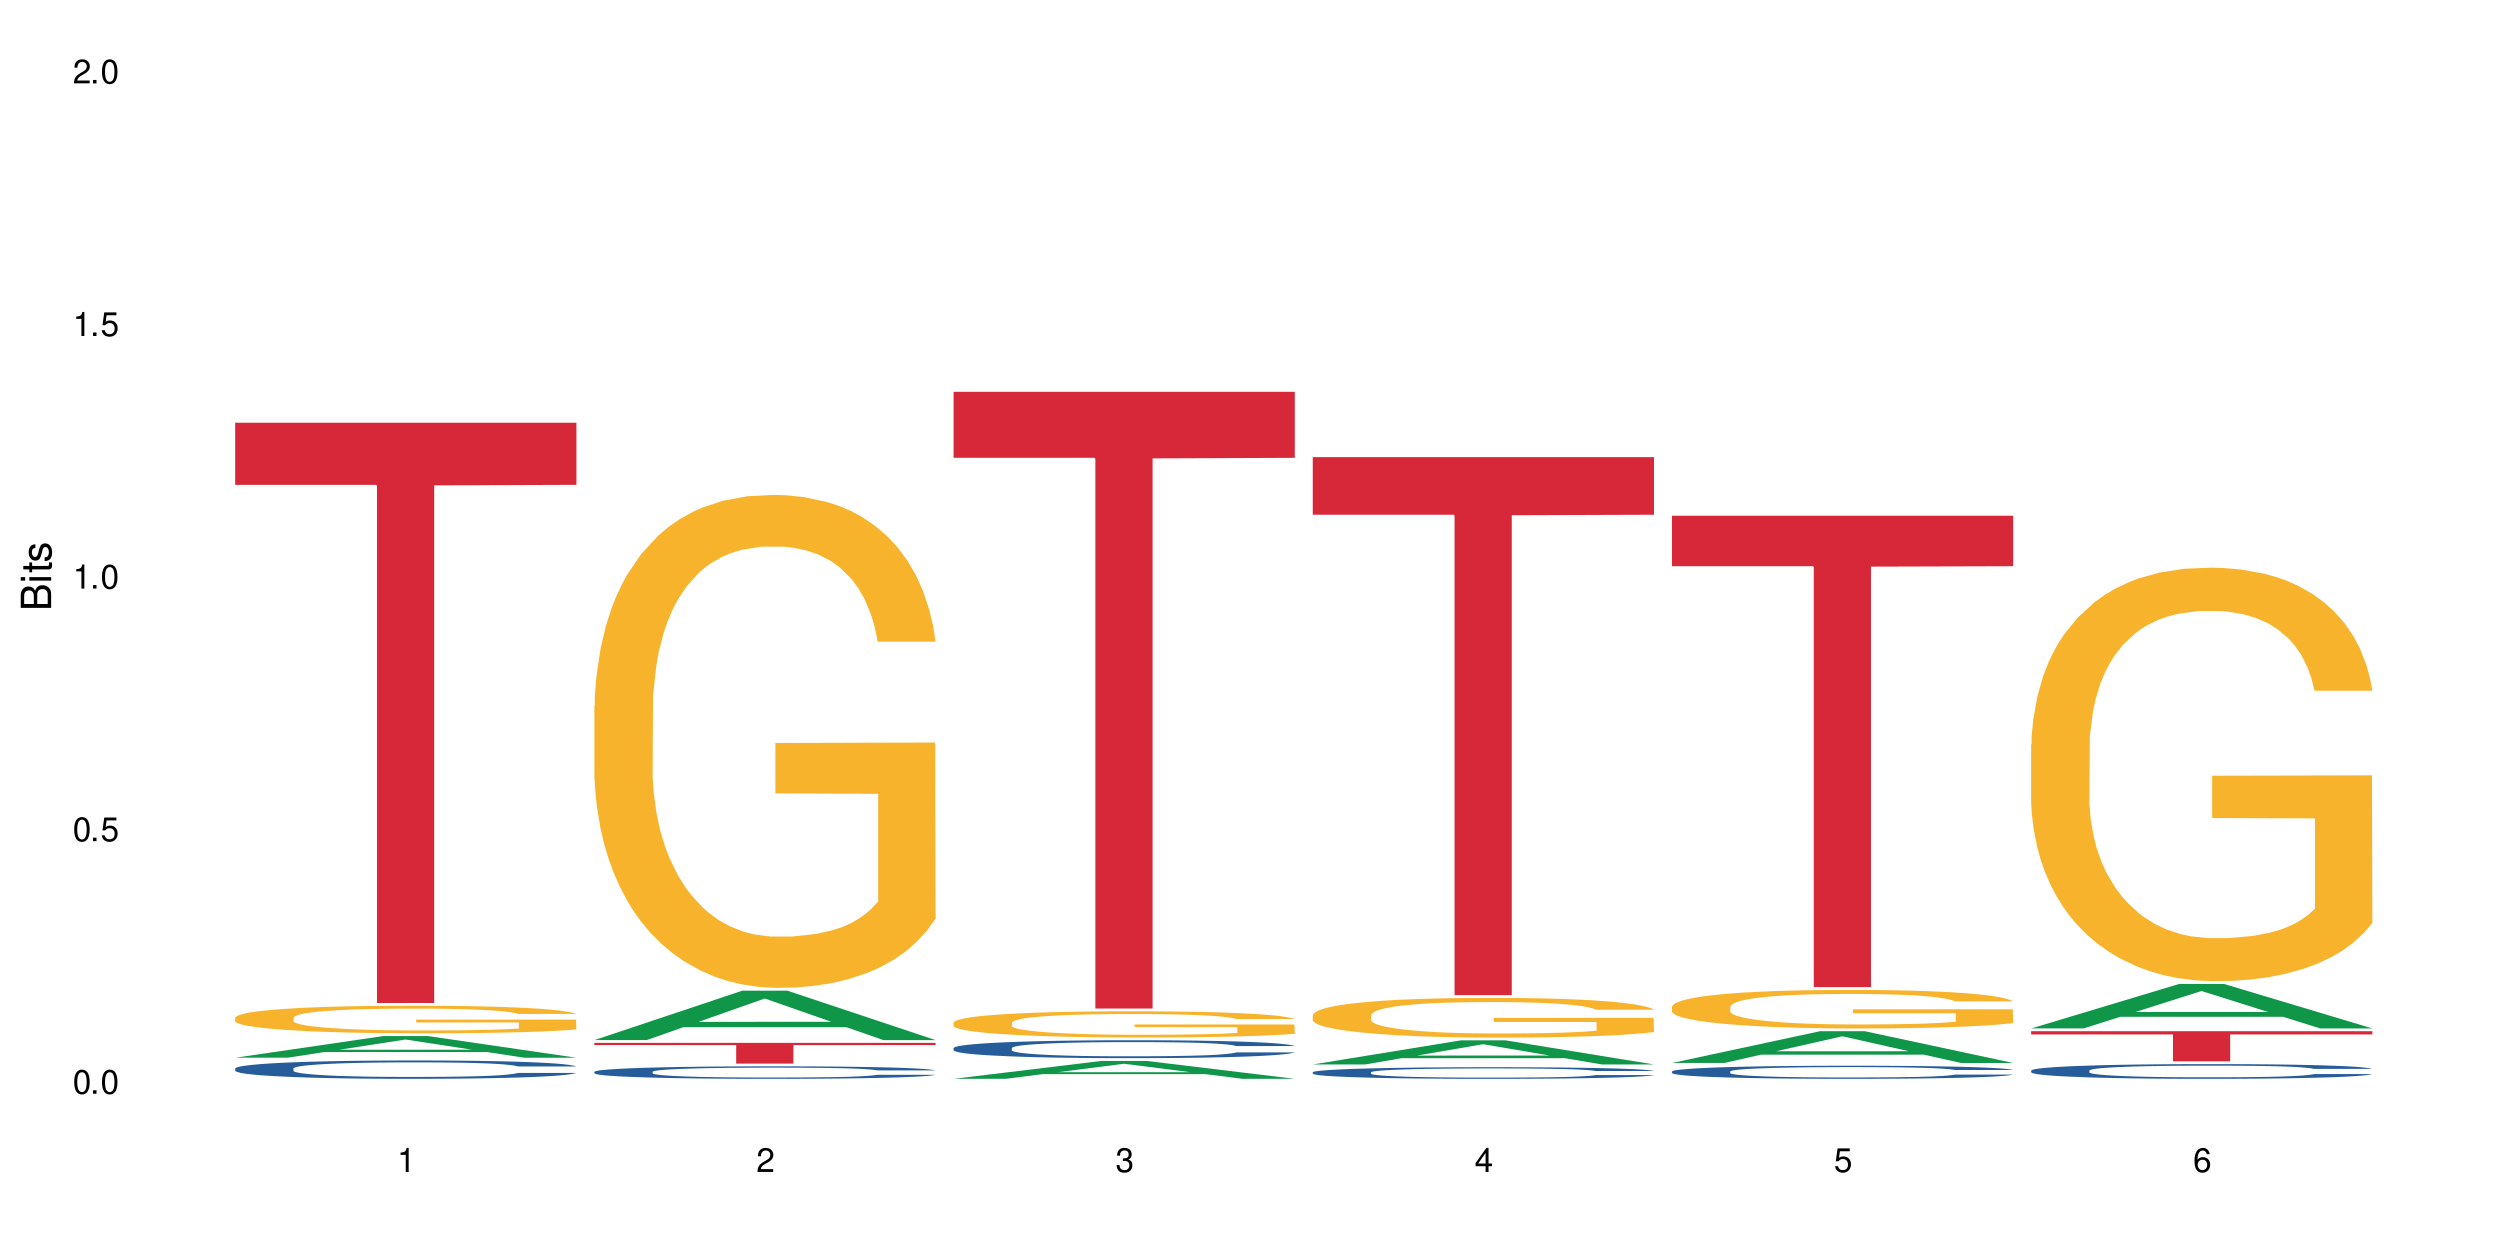 <?xml version="1.0" encoding="UTF-8"?>
<svg xmlns="http://www.w3.org/2000/svg" xmlns:xlink="http://www.w3.org/1999/xlink" width="720" height="360" viewBox="0 0 720 360">
<defs>
<g>
<g id="glyph-0-0">
</g>
<g id="glyph-0-1">
<path d="M 2.641 -6.938 C 2 -6.938 1.422 -6.656 1.078 -6.172 C 0.641 -5.562 0.406 -4.641 0.406 -3.359 C 0.406 -1.016 1.188 0.219 2.641 0.219 C 4.078 0.219 4.859 -1.016 4.859 -3.297 C 4.859 -4.641 4.656 -5.547 4.203 -6.172 C 3.844 -6.656 3.281 -6.938 2.641 -6.938 Z M 2.641 -6.188 C 3.547 -6.188 4 -5.25 4 -3.375 C 4 -1.406 3.562 -0.484 2.625 -0.484 C 1.734 -0.484 1.281 -1.438 1.281 -3.344 C 1.281 -5.25 1.734 -6.188 2.641 -6.188 Z M 2.641 -6.188 "/>
</g>
<g id="glyph-0-2">
<path d="M 1.828 -1 L 0.828 -1 L 0.828 0 L 1.828 0 Z M 1.828 -1 "/>
</g>
<g id="glyph-0-3">
<path d="M 4.562 -6.797 L 1.062 -6.797 L 0.547 -3.094 L 1.328 -3.094 C 1.719 -3.562 2.047 -3.734 2.578 -3.734 C 3.484 -3.734 4.062 -3.109 4.062 -2.094 C 4.062 -1.125 3.484 -0.531 2.578 -0.531 C 1.828 -0.531 1.375 -0.906 1.188 -1.672 L 0.328 -1.672 C 0.453 -1.109 0.547 -0.844 0.75 -0.594 C 1.125 -0.078 1.828 0.219 2.594 0.219 C 3.969 0.219 4.922 -0.781 4.922 -2.219 C 4.922 -3.562 4.031 -4.484 2.719 -4.484 C 2.25 -4.484 1.859 -4.359 1.469 -4.062 L 1.734 -5.969 L 4.562 -5.969 Z M 4.562 -6.797 "/>
</g>
<g id="glyph-0-4">
<path d="M 2.484 -4.938 L 2.484 0 L 3.328 0 L 3.328 -6.938 L 2.766 -6.938 C 2.469 -5.875 2.281 -5.734 0.984 -5.562 L 0.984 -4.938 Z M 2.484 -4.938 "/>
</g>
<g id="glyph-0-5">
<path d="M 4.859 -0.828 L 1.281 -0.828 C 1.359 -1.406 1.672 -1.781 2.5 -2.281 L 3.469 -2.828 C 4.406 -3.344 4.906 -4.062 4.906 -4.906 C 4.906 -5.484 4.672 -6.031 4.266 -6.406 C 3.859 -6.766 3.375 -6.938 2.719 -6.938 C 1.859 -6.938 1.219 -6.625 0.844 -6.031 C 0.609 -5.672 0.5 -5.234 0.484 -4.531 L 1.328 -4.531 C 1.359 -5.016 1.406 -5.281 1.531 -5.516 C 1.75 -5.938 2.188 -6.203 2.703 -6.203 C 3.469 -6.203 4.031 -5.641 4.031 -4.891 C 4.031 -4.344 3.719 -3.859 3.125 -3.516 L 2.234 -3 C 0.812 -2.172 0.406 -1.531 0.328 -0.016 L 4.859 -0.016 Z M 4.859 -0.828 "/>
</g>
<g id="glyph-0-6">
<path d="M 2.125 -3.188 L 2.578 -3.188 C 3.5 -3.188 3.984 -2.766 3.984 -1.922 C 3.984 -1.062 3.469 -0.531 2.594 -0.531 C 1.656 -0.531 1.203 -1 1.156 -2.016 L 0.312 -2.016 C 0.344 -1.453 0.438 -1.094 0.609 -0.781 C 0.953 -0.109 1.625 0.219 2.547 0.219 C 3.953 0.219 4.859 -0.625 4.859 -1.938 C 4.859 -2.828 4.516 -3.297 3.703 -3.594 C 4.344 -3.844 4.656 -4.328 4.656 -5.031 C 4.656 -6.219 3.875 -6.938 2.578 -6.938 C 1.203 -6.938 0.484 -6.172 0.453 -4.703 L 1.297 -4.703 C 1.312 -5.125 1.344 -5.359 1.453 -5.578 C 1.641 -5.969 2.062 -6.203 2.594 -6.203 C 3.344 -6.203 3.797 -5.75 3.797 -5 C 3.797 -4.516 3.609 -4.219 3.25 -4.047 C 3.016 -3.953 2.703 -3.922 2.125 -3.906 Z M 2.125 -3.188 "/>
</g>
<g id="glyph-0-7">
<path d="M 3.141 -1.672 L 3.141 0 L 3.984 0 L 3.984 -1.672 L 4.984 -1.672 L 4.984 -2.438 L 3.984 -2.438 L 3.984 -6.938 L 3.359 -6.938 L 0.266 -2.578 L 0.266 -1.672 Z M 3.141 -2.438 L 1 -2.438 L 3.141 -5.5 Z M 3.141 -2.438 "/>
</g>
<g id="glyph-0-8">
<path d="M 4.781 -5.125 C 4.609 -6.266 3.891 -6.938 2.844 -6.938 C 2.094 -6.938 1.422 -6.578 1.031 -5.953 C 0.594 -5.266 0.406 -4.422 0.406 -3.172 C 0.406 -2 0.578 -1.25 0.984 -0.641 C 1.359 -0.078 1.953 0.219 2.703 0.219 C 3.984 0.219 4.922 -0.75 4.922 -2.094 C 4.922 -3.375 4.062 -4.281 2.844 -4.281 C 2.172 -4.281 1.641 -4.031 1.281 -3.516 C 1.281 -5.234 1.828 -6.188 2.797 -6.188 C 3.391 -6.188 3.797 -5.797 3.938 -5.125 Z M 2.734 -3.531 C 3.547 -3.531 4.062 -2.953 4.062 -2.031 C 4.062 -1.156 3.484 -0.531 2.703 -0.531 C 1.922 -0.531 1.328 -1.188 1.328 -2.078 C 1.328 -2.938 1.906 -3.531 2.734 -3.531 Z M 2.734 -3.531 "/>
</g>
<g id="glyph-1-0">
</g>
<g id="glyph-1-1">
<path d="M 0 -0.953 L 0 -4.891 C 0 -5.719 -0.234 -6.344 -0.734 -6.797 C -1.188 -7.234 -1.812 -7.469 -2.5 -7.469 C -3.547 -7.469 -4.188 -7 -4.625 -5.875 C -4.984 -6.688 -5.625 -7.094 -6.531 -7.094 C -7.172 -7.094 -7.734 -6.859 -8.141 -6.391 C -8.562 -5.922 -8.75 -5.344 -8.75 -4.5 L -8.75 -0.953 Z M -4.984 -2.062 L -7.766 -2.062 L -7.766 -4.219 C -7.766 -4.844 -7.688 -5.203 -7.453 -5.5 C -7.219 -5.812 -6.859 -5.969 -6.375 -5.969 C -5.891 -5.969 -5.531 -5.812 -5.297 -5.5 C -5.062 -5.203 -4.984 -4.844 -4.984 -4.219 Z M -0.984 -2.062 L -4 -2.062 L -4 -4.781 C -4 -5.766 -3.438 -6.359 -2.484 -6.359 C -1.547 -6.359 -0.984 -5.766 -0.984 -4.781 Z M -0.984 -2.062 "/>
</g>
<g id="glyph-1-2">
<path d="M -6.281 -1.797 L -6.281 -0.797 L 0 -0.797 L 0 -1.797 Z M -8.75 -1.797 L -8.75 -0.797 L -7.484 -0.797 L -7.484 -1.797 Z M -8.75 -1.797 "/>
</g>
<g id="glyph-1-3">
<path d="M -6.281 -3.047 L -6.281 -2.016 L -8.016 -2.016 L -8.016 -1.016 L -6.281 -1.016 L -6.281 -0.172 L -5.469 -0.172 L -5.469 -1.016 L -0.719 -1.016 C -0.078 -1.016 0.281 -1.453 0.281 -2.234 C 0.281 -2.5 0.25 -2.719 0.188 -3.047 L -0.641 -3.047 C -0.609 -2.906 -0.594 -2.766 -0.594 -2.562 C -0.594 -2.141 -0.719 -2.016 -1.156 -2.016 L -5.469 -2.016 L -5.469 -3.047 Z M -6.281 -3.047 "/>
</g>
<g id="glyph-1-4">
<path d="M -4.531 -5.25 C -5.766 -5.25 -6.469 -4.422 -6.469 -2.969 C -6.469 -1.516 -5.719 -0.562 -4.547 -0.562 C -3.562 -0.562 -3.094 -1.062 -2.734 -2.562 L -2.516 -3.484 C -2.344 -4.188 -2.094 -4.469 -1.641 -4.469 C -1.047 -4.469 -0.641 -3.875 -0.641 -3 C -0.641 -2.453 -0.797 -2 -1.062 -1.75 C -1.25 -1.594 -1.422 -1.531 -1.875 -1.469 L -1.875 -0.406 C -0.422 -0.453 0.281 -1.266 0.281 -2.922 C 0.281 -4.5 -0.5 -5.516 -1.719 -5.516 C -2.656 -5.516 -3.172 -4.984 -3.469 -3.734 L -3.703 -2.766 C -3.891 -1.953 -4.156 -1.609 -4.594 -1.609 C -5.188 -1.609 -5.547 -2.125 -5.547 -2.938 C -5.547 -3.75 -5.203 -4.172 -4.531 -4.203 Z M -4.531 -5.25 "/>
</g>
</g>
</defs>
<rect x="-72" y="-36" width="864" height="432" fill="rgb(100%, 100%, 100%)" fill-opacity="1"/>
<path fill-rule="nonzero" fill="rgb(6.275%, 58.824%, 28.235%)" fill-opacity="1" d="M 67.73 304.617 L 67.836 304.613 L 110.359 298.391 L 123.273 298.391 L 166.008 304.625 L 150.992 304.625 L 140.281 302.996 L 93.352 302.996 L 82.852 304.617 L 67.73 304.617 L 97.863 302.324 L 135.977 302.316 L 116.973 299.41 L 116.766 299.402 L 116.555 299.422 L 97.758 302.316 L 97.863 302.324 Z M 67.73 304.617 "/>
<path fill-rule="nonzero" fill="rgb(14.51%, 36.078%, 60%)" fill-opacity="1" d="M 67.73 307.719 L 67.852 307.711 L 67.852 307.598 L 68.211 307.414 L 69.051 307.18 L 69.887 307.023 L 72.047 306.738 L 75.043 306.461 L 78.156 306.25 L 80.434 306.125 L 82.473 306.027 L 87.145 305.848 L 90.145 305.758 L 93.379 305.676 L 97.332 305.594 L 100.211 305.543 L 106.684 305.465 L 111.477 305.434 L 115.191 305.418 L 123.223 305.418 L 128.016 305.438 L 131.492 305.461 L 135.324 305.5 L 138.562 305.543 L 144.195 305.648 L 149.227 305.785 L 151.504 305.863 L 155.102 306.012 L 157.855 306.156 L 159.773 306.281 L 161.934 306.461 L 163.848 306.68 L 165.289 306.926 L 166.008 307.133 L 149.227 307.133 L 148.391 306.941 L 147.43 306.789 L 145.633 306.59 L 143.836 306.453 L 141.316 306.312 L 139.039 306.219 L 135.926 306.129 L 133.168 306.07 L 130.293 306.027 L 127.535 305.996 L 122.262 305.969 L 116.148 305.969 L 113.871 305.977 L 109.199 306.016 L 106.684 306.051 L 103.086 306.117 L 100.57 306.18 L 97.574 306.277 L 95.535 306.359 L 93.02 306.484 L 91.223 306.598 L 89.184 306.758 L 87.984 306.875 L 86.906 307.012 L 85.949 307.172 L 85.23 307.34 L 84.75 307.52 L 84.508 307.691 L 84.508 308.441 L 84.75 308.617 L 85.348 308.816 L 86.906 309.113 L 89.184 309.367 L 91.82 309.57 L 94.336 309.715 L 95.777 309.785 L 97.691 309.863 L 100.688 309.957 L 105.004 310.055 L 107.52 310.094 L 111.355 310.133 L 115.312 310.152 L 120.586 310.152 L 125.258 310.133 L 128.375 310.109 L 131.609 310.07 L 136.043 309.988 L 138.801 309.91 L 141.199 309.816 L 142.996 309.727 L 144.195 309.648 L 145.992 309.5 L 147.43 309.336 L 148.508 309.164 L 149.227 309 L 166.008 309 L 165.289 309.195 L 164.207 309.383 L 163.129 309.523 L 161.453 309.691 L 159.535 309.844 L 156.777 310.012 L 154.5 310.121 L 151.504 310.242 L 148.75 310.336 L 145.754 310.418 L 141.316 310.512 L 138.441 310.562 L 135.324 310.605 L 131.609 310.645 L 126.938 310.676 L 121.902 310.695 L 117.227 310.703 L 112.195 310.691 L 108.48 310.672 L 103.566 310.629 L 97.453 310.543 L 93.02 310.449 L 89.543 310.359 L 86.547 310.262 L 83.191 310.133 L 78.875 309.918 L 76.238 309.754 L 74.441 309.621 L 72.406 309.43 L 70.969 309.262 L 69.289 308.992 L 68.09 308.648 L 67.73 308.383 Z M 67.73 307.719 "/>
<path fill-rule="nonzero" fill="rgb(96.863%, 70.196%, 16.863%)" fill-opacity="1" d="M 67.73 293.055 L 67.852 293.047 L 67.852 292.902 L 68.332 292.578 L 69.527 292.125 L 71.086 291.758 L 72.766 291.465 L 73.844 291.312 L 75.641 291.098 L 77.199 290.938 L 81.152 290.609 L 86.188 290.305 L 88.945 290.176 L 92.059 290.051 L 96.496 289.914 L 98.531 289.863 L 104.766 289.746 L 111.836 289.676 L 119.625 289.652 L 123.223 289.66 L 128.133 289.688 L 134.848 289.77 L 138.68 289.84 L 141.676 289.914 L 144.793 290.008 L 148.629 290.152 L 152.223 290.328 L 155.102 290.5 L 157.977 290.719 L 160.375 290.953 L 162.41 291.207 L 164.207 291.512 L 165.289 291.766 L 166.008 292.02 L 149.348 292.02 L 148.391 291.766 L 147.309 291.566 L 145.512 291.328 L 143.715 291.156 L 141.918 291.016 L 138.562 290.828 L 135.684 290.711 L 132.09 290.609 L 128.613 290.547 L 124.66 290.5 L 122.262 290.488 L 115.91 290.488 L 110.156 290.539 L 106.801 290.598 L 104.406 290.652 L 101.047 290.762 L 99.012 290.852 L 97.812 290.906 L 94.219 291.133 L 91.82 291.336 L 90.504 291.473 L 88.824 291.691 L 87.625 291.887 L 86.309 292.176 L 85.59 292.395 L 84.629 292.887 L 84.508 294.195 L 84.871 294.469 L 85.59 294.766 L 86.547 295.027 L 87.984 295.305 L 89.422 295.516 L 91.941 295.797 L 94.098 295.984 L 95.777 296.109 L 99.012 296.305 L 100.328 296.371 L 103.445 296.5 L 106.684 296.602 L 110.637 296.688 L 113.633 296.734 L 118.426 296.77 L 124.539 296.77 L 131.73 296.727 L 136.285 296.668 L 139.398 296.609 L 141.438 296.559 L 143.953 296.48 L 145.754 296.406 L 147.43 296.328 L 149.469 296.203 L 149.469 294.469 L 119.863 294.461 L 119.863 293.648 L 165.887 293.641 L 166.008 296.48 L 163.488 296.676 L 160.375 296.863 L 157.379 297.008 L 154.262 297.133 L 149.828 297.27 L 146.23 297.355 L 140.719 297.457 L 135.684 297.523 L 130.41 297.566 L 125.738 297.59 L 120.223 297.598 L 115.312 297.582 L 110.039 297.539 L 105.844 297.48 L 102.008 297.406 L 98.172 297.312 L 93.379 297.16 L 90.262 297.039 L 87.027 296.887 L 83.789 296.703 L 80.914 296.508 L 78.996 296.355 L 77.078 296.18 L 75.043 295.965 L 73.125 295.719 L 71.688 295.492 L 70.367 295.238 L 69.41 295 L 68.449 294.672 L 67.969 294.41 L 67.73 294.188 Z M 67.73 293.055 "/>
<path fill-rule="nonzero" fill="rgb(83.922%, 15.686%, 22.353%)" fill-opacity="1" d="M 67.73 121.746 L 166.008 121.746 L 166.008 139.633 L 125.047 139.789 L 125.047 288.859 L 108.57 288.859 L 108.57 139.945 L 108.332 139.633 L 67.73 139.633 Z M 67.73 121.746 "/>
<path fill-rule="nonzero" fill="rgb(6.275%, 58.824%, 28.235%)" fill-opacity="1" d="M 171.18 299.535 L 171.285 299.523 L 213.809 285.305 L 226.723 285.305 L 269.453 299.551 L 254.441 299.551 L 243.73 295.832 L 196.797 295.832 L 186.297 299.535 L 171.18 299.535 L 201.312 294.293 L 239.426 294.281 L 220.422 287.633 L 220.211 287.621 L 220 287.66 L 201.207 294.281 L 201.312 294.293 Z M 171.18 299.535 "/>
<path fill-rule="nonzero" fill="rgb(14.51%, 36.078%, 60%)" fill-opacity="1" d="M 171.18 308.668 L 171.297 308.664 L 171.297 308.586 L 171.66 308.461 L 172.496 308.305 L 173.336 308.195 L 175.492 308 L 178.488 307.812 L 181.605 307.668 L 183.883 307.582 L 185.922 307.52 L 190.594 307.395 L 193.59 307.332 L 196.828 307.277 L 200.781 307.223 L 203.656 307.188 L 210.129 307.137 L 214.922 307.113 L 218.641 307.102 L 226.668 307.102 L 231.461 307.117 L 234.938 307.133 L 238.773 307.16 L 242.008 307.188 L 247.641 307.262 L 252.676 307.352 L 254.953 307.406 L 258.547 307.508 L 261.305 307.605 L 263.223 307.691 L 265.379 307.812 L 267.297 307.961 L 268.734 308.129 L 269.453 308.27 L 252.676 308.27 L 251.836 308.141 L 250.879 308.039 L 249.082 307.902 L 247.281 307.809 L 244.766 307.711 L 242.488 307.648 L 239.371 307.586 L 236.617 307.547 L 233.738 307.52 L 230.984 307.496 L 225.711 307.477 L 219.598 307.477 L 217.32 307.484 L 212.645 307.512 L 210.129 307.535 L 206.535 307.582 L 204.016 307.621 L 201.02 307.688 L 198.984 307.746 L 196.469 307.832 L 194.668 307.906 L 192.633 308.016 L 191.434 308.098 L 190.355 308.188 L 189.395 308.297 L 188.676 308.414 L 188.199 308.535 L 187.957 308.652 L 187.957 309.164 L 188.199 309.281 L 188.797 309.418 L 190.355 309.621 L 192.633 309.793 L 195.27 309.934 L 197.785 310.031 L 199.223 310.078 L 201.141 310.129 L 204.137 310.195 L 208.453 310.262 L 210.969 310.289 L 214.805 310.312 L 218.758 310.328 L 224.031 310.328 L 228.707 310.312 L 231.82 310.297 L 235.059 310.27 L 239.492 310.215 L 242.25 310.164 L 244.645 310.102 L 246.445 310.039 L 247.641 309.984 L 249.441 309.883 L 250.879 309.77 L 251.957 309.656 L 252.676 309.543 L 269.453 309.543 L 268.734 309.676 L 267.656 309.805 L 266.578 309.898 L 264.898 310.016 L 262.984 310.117 L 260.227 310.23 L 257.949 310.309 L 254.953 310.391 L 252.195 310.453 L 249.199 310.508 L 244.766 310.574 L 241.891 310.605 L 238.773 310.637 L 235.059 310.664 L 230.383 310.684 L 225.352 310.699 L 220.676 310.703 L 215.645 310.695 L 211.926 310.684 L 207.012 310.652 L 200.902 310.594 L 196.469 310.531 L 192.992 310.469 L 189.996 310.402 L 186.641 310.312 L 182.324 310.168 L 179.688 310.059 L 177.891 309.965 L 175.852 309.836 L 174.414 309.723 L 172.738 309.539 L 171.539 309.305 L 171.18 309.121 Z M 171.18 308.668 "/>
<path fill-rule="nonzero" fill="rgb(96.863%, 70.196%, 16.863%)" fill-opacity="1" d="M 171.18 203.34 L 171.297 203.211 L 171.297 200.617 L 171.777 194.781 L 172.977 186.742 L 174.535 180.129 L 176.211 174.945 L 177.293 172.223 L 179.09 168.332 L 180.648 165.477 L 184.602 159.645 L 189.637 154.199 L 192.391 151.863 L 195.508 149.66 L 199.941 147.195 L 201.98 146.289 L 208.211 144.215 L 215.281 142.918 L 223.074 142.527 L 226.668 142.656 L 231.582 143.176 L 238.293 144.602 L 242.129 145.898 L 245.125 147.195 L 248.242 148.883 L 252.078 151.473 L 255.672 154.586 L 258.547 157.699 L 261.426 161.59 L 263.82 165.738 L 265.859 170.277 L 267.656 175.723 L 268.734 180.262 L 269.453 184.797 L 252.797 184.797 L 251.836 180.262 L 250.758 176.758 L 248.961 172.48 L 247.164 169.367 L 245.363 166.906 L 242.008 163.535 L 239.133 161.457 L 235.539 159.645 L 232.062 158.477 L 228.105 157.699 L 225.711 157.438 L 219.359 157.438 L 213.605 158.348 L 210.25 159.383 L 207.852 160.422 L 204.496 162.367 L 202.461 163.922 L 201.262 164.961 L 197.664 168.98 L 195.27 172.609 L 193.949 175.074 L 192.273 178.965 L 191.074 182.465 L 189.754 187.652 L 189.035 191.543 L 188.078 200.359 L 187.957 223.699 L 188.316 228.625 L 189.035 233.941 L 189.996 238.609 L 191.434 243.539 L 192.871 247.297 L 195.387 252.355 L 197.547 255.727 L 199.223 257.93 L 202.461 261.43 L 203.777 262.598 L 206.895 264.934 L 210.129 266.746 L 214.086 268.305 L 217.082 269.082 L 221.875 269.73 L 227.988 269.73 L 235.18 268.953 L 239.73 267.914 L 242.848 266.879 L 244.887 265.969 L 247.402 264.543 L 249.199 263.246 L 250.879 261.82 L 252.914 259.617 L 252.914 228.625 L 223.312 228.496 L 223.312 213.973 L 269.336 213.844 L 269.453 264.543 L 266.938 268.043 L 263.82 271.414 L 260.824 274.008 L 257.711 276.215 L 253.273 278.676 L 249.68 280.234 L 244.168 282.047 L 239.133 283.215 L 233.859 283.992 L 229.184 284.383 L 223.672 284.512 L 218.758 284.254 L 213.484 283.473 L 209.289 282.438 L 205.457 281.141 L 201.621 279.453 L 196.828 276.73 L 193.711 274.527 L 190.473 271.805 L 187.238 268.562 L 184.363 265.062 L 182.445 262.34 L 180.527 259.227 L 178.488 255.336 L 176.57 250.93 L 175.133 246.91 L 173.816 242.371 L 172.855 238.09 L 171.898 232.258 L 171.418 227.59 L 171.18 223.57 Z M 171.18 203.34 "/>
<path fill-rule="nonzero" fill="rgb(83.922%, 15.686%, 22.353%)" fill-opacity="1" d="M 171.18 300.344 L 269.453 300.344 L 269.453 300.984 L 228.496 300.988 L 228.496 306.309 L 212.02 306.309 L 212.02 300.992 L 211.777 300.984 L 171.18 300.984 Z M 171.18 300.344 "/>
<path fill-rule="nonzero" fill="rgb(6.275%, 58.824%, 28.235%)" fill-opacity="1" d="M 274.629 310.695 L 274.73 310.691 L 317.254 305.543 L 330.168 305.543 L 372.902 310.703 L 357.887 310.703 L 347.18 309.355 L 300.246 309.355 L 289.746 310.695 L 274.629 310.695 L 304.762 308.797 L 342.875 308.793 L 323.871 306.387 L 323.66 306.379 L 323.449 306.395 L 304.656 308.793 L 304.762 308.797 Z M 274.629 310.695 "/>
<path fill-rule="nonzero" fill="rgb(14.51%, 36.078%, 60%)" fill-opacity="1" d="M 274.629 301.832 L 274.746 301.828 L 274.746 301.715 L 275.105 301.535 L 275.945 301.309 L 276.785 301.156 L 278.941 300.875 L 281.938 300.609 L 285.055 300.398 L 287.332 300.277 L 289.367 300.184 L 294.043 300.008 L 297.039 299.918 L 300.273 299.84 L 304.23 299.758 L 307.105 299.711 L 313.578 299.637 L 318.371 299.602 L 322.086 299.59 L 330.117 299.59 L 334.91 299.609 L 338.387 299.633 L 342.223 299.668 L 345.457 299.711 L 351.09 299.816 L 356.125 299.945 L 358.402 300.023 L 361.996 300.168 L 364.754 300.309 L 366.672 300.434 L 368.828 300.609 L 370.746 300.82 L 372.184 301.059 L 372.902 301.262 L 356.125 301.262 L 355.285 301.074 L 354.324 300.93 L 352.527 300.734 L 350.73 300.598 L 348.215 300.461 L 345.938 300.371 L 342.82 300.281 L 340.062 300.227 L 337.188 300.184 L 334.43 300.156 L 329.156 300.125 L 323.047 300.125 L 320.77 300.137 L 316.094 300.172 L 313.578 300.207 L 309.98 300.273 L 307.465 300.332 L 304.469 300.43 L 302.434 300.508 L 299.914 300.633 L 298.117 300.738 L 296.078 300.895 L 294.883 301.012 L 293.801 301.145 L 292.844 301.301 L 292.125 301.465 L 291.645 301.641 L 291.406 301.809 L 291.406 302.539 L 291.645 302.711 L 292.246 302.91 L 293.801 303.195 L 296.078 303.445 L 298.715 303.645 L 301.234 303.785 L 302.672 303.852 L 304.59 303.926 L 307.586 304.023 L 311.898 304.117 L 314.418 304.152 L 318.25 304.191 L 322.207 304.211 L 327.48 304.211 L 332.152 304.191 L 335.27 304.168 L 338.508 304.129 L 342.941 304.051 L 345.695 303.973 L 348.094 303.887 L 349.891 303.797 L 351.09 303.719 L 352.887 303.574 L 354.324 303.414 L 355.406 303.25 L 356.125 303.09 L 372.902 303.09 L 372.184 303.277 L 371.105 303.461 L 370.027 303.598 L 368.348 303.762 L 366.43 303.91 L 363.676 304.074 L 361.398 304.184 L 358.402 304.301 L 355.645 304.391 L 352.648 304.469 L 348.215 304.562 L 345.336 304.609 L 342.223 304.652 L 338.508 304.691 L 333.832 304.723 L 328.797 304.742 L 324.125 304.746 L 319.09 304.738 L 315.375 304.719 L 310.461 304.676 L 304.348 304.594 L 299.914 304.504 L 296.438 304.414 L 293.441 304.32 L 290.086 304.191 L 285.773 303.984 L 283.137 303.824 L 281.34 303.691 L 279.301 303.508 L 277.863 303.344 L 276.184 303.078 L 274.988 302.742 L 274.629 302.484 Z M 274.629 301.832 "/>
<path fill-rule="nonzero" fill="rgb(96.863%, 70.196%, 16.863%)" fill-opacity="1" d="M 274.629 294.484 L 274.746 294.477 L 274.746 294.34 L 275.227 294.027 L 276.426 293.602 L 277.984 293.25 L 279.66 292.977 L 280.738 292.832 L 282.535 292.625 L 284.094 292.473 L 288.051 292.164 L 293.082 291.875 L 295.84 291.75 L 298.957 291.633 L 303.391 291.5 L 305.43 291.453 L 311.66 291.344 L 318.73 291.273 L 326.52 291.254 L 330.117 291.262 L 335.031 291.289 L 341.742 291.363 L 345.578 291.434 L 348.574 291.5 L 351.688 291.59 L 355.523 291.73 L 359.121 291.895 L 361.996 292.059 L 364.871 292.266 L 367.27 292.484 L 369.309 292.727 L 371.105 293.016 L 372.184 293.258 L 372.902 293.5 L 356.242 293.5 L 355.285 293.258 L 354.207 293.07 L 352.41 292.844 L 350.609 292.68 L 348.812 292.547 L 345.457 292.371 L 342.582 292.258 L 338.984 292.164 L 335.512 292.102 L 331.555 292.059 L 329.156 292.047 L 322.805 292.047 L 317.055 292.094 L 313.699 292.148 L 311.301 292.203 L 307.945 292.309 L 305.906 292.391 L 304.707 292.445 L 301.113 292.66 L 298.715 292.852 L 297.398 292.98 L 295.719 293.188 L 294.523 293.375 L 293.203 293.648 L 292.484 293.855 L 291.527 294.324 L 291.406 295.566 L 291.766 295.824 L 292.484 296.109 L 293.441 296.355 L 294.883 296.617 L 296.32 296.816 L 298.836 297.086 L 300.992 297.266 L 302.672 297.383 L 305.906 297.57 L 307.227 297.629 L 310.34 297.754 L 313.578 297.852 L 317.531 297.934 L 320.527 297.977 L 325.324 298.008 L 331.434 298.008 L 338.625 297.969 L 343.18 297.914 L 346.297 297.859 L 348.332 297.809 L 350.852 297.734 L 352.648 297.664 L 354.324 297.59 L 356.363 297.473 L 356.363 295.824 L 326.762 295.82 L 326.762 295.047 L 372.781 295.043 L 372.902 297.734 L 370.387 297.918 L 367.27 298.098 L 364.273 298.238 L 361.156 298.352 L 356.723 298.484 L 353.129 298.566 L 347.613 298.664 L 342.582 298.727 L 337.309 298.766 L 332.633 298.789 L 327.121 298.793 L 322.207 298.781 L 316.934 298.738 L 312.738 298.684 L 308.902 298.613 L 305.07 298.527 L 300.273 298.383 L 297.16 298.266 L 293.922 298.121 L 290.688 297.945 L 287.809 297.762 L 285.895 297.617 L 283.977 297.453 L 281.938 297.246 L 280.02 297.012 L 278.582 296.797 L 277.262 296.555 L 276.305 296.328 L 275.348 296.02 L 274.867 295.77 L 274.629 295.559 Z M 274.629 294.484 "/>
<path fill-rule="nonzero" fill="rgb(83.922%, 15.686%, 22.353%)" fill-opacity="1" d="M 274.629 112.84 L 372.902 112.84 L 372.902 131.852 L 331.945 132.02 L 331.945 290.457 L 315.465 290.457 L 315.465 132.188 L 315.227 131.852 L 274.629 131.852 Z M 274.629 112.84 "/>
<path fill-rule="nonzero" fill="rgb(6.275%, 58.824%, 28.235%)" fill-opacity="1" d="M 378.074 306.559 L 378.18 306.551 L 420.703 299.625 L 433.617 299.625 L 476.352 306.566 L 461.336 306.566 L 450.625 304.754 L 403.695 304.754 L 393.195 306.559 L 378.074 306.559 L 408.207 304.004 L 446.32 304 L 427.316 300.762 L 427.109 300.754 L 426.898 300.773 L 408.105 304 L 408.207 304.004 Z M 378.074 306.559 "/>
<path fill-rule="nonzero" fill="rgb(14.51%, 36.078%, 60%)" fill-opacity="1" d="M 378.074 308.812 L 378.195 308.812 L 378.195 308.738 L 378.555 308.621 L 379.395 308.477 L 380.23 308.375 L 382.391 308.195 L 385.387 308.02 L 388.5 307.887 L 390.777 307.805 L 392.816 307.746 L 397.492 307.633 L 400.488 307.574 L 403.723 307.523 L 407.676 307.469 L 410.555 307.438 L 417.027 307.391 L 421.82 307.367 L 425.535 307.359 L 433.566 307.359 L 438.359 307.371 L 441.836 307.387 L 445.668 307.41 L 448.906 307.438 L 454.539 307.508 L 459.57 307.594 L 461.848 307.641 L 465.445 307.734 L 468.199 307.828 L 470.117 307.906 L 472.277 308.02 L 474.191 308.156 L 475.633 308.312 L 476.352 308.445 L 459.57 308.445 L 458.734 308.32 L 457.773 308.227 L 455.977 308.102 L 454.18 308.012 L 451.66 307.926 L 449.383 307.867 L 446.27 307.809 L 443.512 307.773 L 440.637 307.746 L 437.879 307.727 L 432.605 307.707 L 426.492 307.707 L 424.215 307.715 L 419.543 307.738 L 417.027 307.762 L 413.43 307.805 L 410.914 307.844 L 407.918 307.902 L 405.879 307.957 L 403.363 308.035 L 401.566 308.105 L 399.527 308.207 L 398.328 308.281 L 397.25 308.367 L 396.293 308.469 L 395.574 308.574 L 395.094 308.688 L 394.855 308.797 L 394.855 309.273 L 395.094 309.383 L 395.691 309.512 L 397.25 309.695 L 399.527 309.859 L 402.164 309.988 L 404.68 310.078 L 406.121 310.121 L 408.035 310.172 L 411.035 310.23 L 415.348 310.293 L 417.863 310.316 L 421.699 310.34 L 425.656 310.352 L 430.93 310.352 L 435.602 310.34 L 438.719 310.324 L 441.953 310.301 L 446.387 310.25 L 449.145 310.199 L 451.543 310.145 L 453.34 310.086 L 454.539 310.035 L 456.336 309.941 L 457.773 309.836 L 458.852 309.73 L 459.57 309.625 L 476.352 309.625 L 475.633 309.75 L 474.555 309.867 L 473.473 309.957 L 471.797 310.062 L 469.879 310.156 L 467.121 310.266 L 464.844 310.336 L 461.848 310.41 L 459.094 310.469 L 456.098 310.52 L 451.66 310.582 L 448.785 310.613 L 445.668 310.641 L 441.953 310.664 L 437.281 310.688 L 432.246 310.699 L 427.574 310.703 L 422.539 310.695 L 418.824 310.684 L 413.91 310.656 L 407.797 310.602 L 403.363 310.543 L 399.887 310.484 L 396.891 310.422 L 393.535 310.34 L 389.223 310.207 L 386.586 310.102 L 384.785 310.016 L 382.75 309.898 L 381.312 309.793 L 379.633 309.621 L 378.434 309.402 L 378.074 309.234 Z M 378.074 308.812 "/>
<path fill-rule="nonzero" fill="rgb(96.863%, 70.196%, 16.863%)" fill-opacity="1" d="M 378.074 292.297 L 378.195 292.285 L 378.195 292.074 L 378.676 291.605 L 379.871 290.957 L 381.43 290.426 L 383.109 290.008 L 384.188 289.789 L 385.984 289.477 L 387.543 289.246 L 391.496 288.777 L 396.531 288.336 L 399.289 288.148 L 402.402 287.973 L 406.84 287.773 L 408.875 287.699 L 415.109 287.535 L 422.18 287.43 L 429.969 287.398 L 433.566 287.406 L 438.48 287.449 L 445.191 287.566 L 449.023 287.668 L 452.02 287.773 L 455.137 287.91 L 458.973 288.117 L 462.566 288.367 L 465.445 288.621 L 468.32 288.934 L 470.719 289.266 L 472.754 289.633 L 474.555 290.07 L 475.633 290.438 L 476.352 290.801 L 459.691 290.801 L 458.734 290.438 L 457.652 290.156 L 455.855 289.809 L 454.059 289.559 L 452.262 289.359 L 448.906 289.09 L 446.027 288.922 L 442.434 288.777 L 438.957 288.684 L 435.004 288.621 L 432.605 288.598 L 426.254 288.598 L 420.5 288.672 L 417.145 288.754 L 414.75 288.84 L 411.395 288.996 L 409.355 289.121 L 408.156 289.203 L 404.562 289.527 L 402.164 289.82 L 400.848 290.02 L 399.168 290.332 L 397.969 290.613 L 396.652 291.031 L 395.934 291.344 L 394.973 292.055 L 394.855 293.934 L 395.215 294.332 L 395.934 294.758 L 396.891 295.137 L 398.328 295.531 L 399.766 295.836 L 402.285 296.242 L 404.441 296.516 L 406.121 296.691 L 409.355 296.973 L 410.672 297.066 L 413.789 297.254 L 417.027 297.402 L 420.98 297.527 L 423.977 297.59 L 428.77 297.641 L 434.883 297.641 L 442.074 297.578 L 446.629 297.496 L 449.746 297.41 L 451.781 297.34 L 454.297 297.223 L 456.098 297.121 L 457.773 297.004 L 459.812 296.828 L 459.812 294.332 L 430.211 294.32 L 430.211 293.152 L 476.23 293.141 L 476.352 297.223 L 473.832 297.508 L 470.719 297.777 L 467.723 297.984 L 464.605 298.164 L 460.172 298.363 L 456.574 298.488 L 451.062 298.633 L 446.027 298.727 L 440.754 298.789 L 436.082 298.82 L 430.57 298.832 L 425.656 298.812 L 420.383 298.75 L 416.188 298.664 L 412.352 298.562 L 408.516 298.426 L 403.723 298.207 L 400.605 298.027 L 397.371 297.809 L 394.133 297.547 L 391.258 297.266 L 389.34 297.047 L 387.422 296.797 L 385.387 296.484 L 383.469 296.129 L 382.031 295.805 L 380.711 295.438 L 379.754 295.094 L 378.793 294.625 L 378.316 294.246 L 378.074 293.926 Z M 378.074 292.297 "/>
<path fill-rule="nonzero" fill="rgb(83.922%, 15.686%, 22.353%)" fill-opacity="1" d="M 378.074 131.652 L 476.352 131.652 L 476.352 148.238 L 435.391 148.387 L 435.391 286.602 L 418.914 286.602 L 418.914 148.531 L 418.676 148.238 L 378.074 148.238 Z M 378.074 131.652 "/>
<path fill-rule="nonzero" fill="rgb(6.275%, 58.824%, 28.235%)" fill-opacity="1" d="M 481.523 306.129 L 481.629 306.121 L 524.152 296.992 L 537.066 296.992 L 579.797 306.141 L 564.785 306.141 L 554.074 303.75 L 507.141 303.75 L 496.641 306.129 L 481.523 306.129 L 511.656 302.766 L 549.77 302.754 L 530.766 298.488 L 530.555 298.48 L 530.348 298.504 L 511.551 302.754 L 511.656 302.766 Z M 481.523 306.129 "/>
<path fill-rule="nonzero" fill="rgb(14.51%, 36.078%, 60%)" fill-opacity="1" d="M 481.523 308.574 L 481.645 308.57 L 481.645 308.488 L 482.004 308.355 L 482.84 308.191 L 483.68 308.078 L 485.836 307.875 L 488.832 307.676 L 491.949 307.527 L 494.227 307.438 L 496.266 307.367 L 500.938 307.238 L 503.934 307.176 L 507.172 307.117 L 511.125 307.059 L 514 307.023 L 520.473 306.969 L 525.27 306.945 L 528.984 306.934 L 537.012 306.934 L 541.809 306.945 L 545.281 306.965 L 549.117 306.992 L 552.352 307.023 L 557.984 307.098 L 563.02 307.195 L 565.297 307.25 L 568.891 307.355 L 571.648 307.461 L 573.566 307.551 L 575.723 307.676 L 577.641 307.832 L 579.078 308.008 L 579.797 308.156 L 563.02 308.156 L 562.18 308.02 L 561.223 307.91 L 559.426 307.77 L 557.625 307.672 L 555.109 307.57 L 552.832 307.504 L 549.715 307.441 L 546.961 307.398 L 544.082 307.367 L 541.328 307.348 L 536.055 307.324 L 529.941 307.324 L 527.664 307.332 L 522.992 307.359 L 520.473 307.383 L 516.879 307.434 L 514.363 307.477 L 511.367 307.547 L 509.328 307.605 L 506.812 307.695 L 505.012 307.773 L 502.977 307.887 L 501.777 307.973 L 500.699 308.07 L 499.738 308.184 L 499.02 308.305 L 498.543 308.434 L 498.301 308.555 L 498.301 309.09 L 498.543 309.215 L 499.141 309.359 L 500.699 309.57 L 502.977 309.75 L 505.613 309.895 L 508.129 310 L 509.566 310.047 L 511.484 310.102 L 514.48 310.172 L 518.797 310.238 L 521.312 310.27 L 525.148 310.297 L 529.102 310.309 L 534.375 310.309 L 539.051 310.297 L 542.168 310.277 L 545.402 310.25 L 549.836 310.191 L 552.594 310.137 L 554.988 310.07 L 556.789 310.008 L 557.984 309.949 L 559.785 309.844 L 561.223 309.727 L 562.301 309.605 L 563.02 309.488 L 579.797 309.488 L 579.078 309.629 L 578 309.762 L 576.922 309.859 L 575.246 309.98 L 573.328 310.09 L 570.57 310.211 L 568.293 310.289 L 565.297 310.375 L 562.539 310.441 L 559.543 310.5 L 555.109 310.566 L 552.234 310.602 L 549.117 310.633 L 545.402 310.66 L 540.727 310.684 L 535.695 310.699 L 531.02 310.703 L 525.988 310.695 L 522.27 310.68 L 517.359 310.648 L 511.246 310.59 L 506.812 310.523 L 503.336 310.457 L 500.34 310.387 L 496.984 310.297 L 492.668 310.145 L 490.031 310.027 L 488.234 309.93 L 486.195 309.797 L 484.758 309.676 L 483.082 309.48 L 481.883 309.238 L 481.523 309.047 Z M 481.523 308.574 "/>
<path fill-rule="nonzero" fill="rgb(96.863%, 70.196%, 16.863%)" fill-opacity="1" d="M 481.523 289.852 L 481.645 289.84 L 481.645 289.641 L 482.121 289.184 L 483.32 288.555 L 484.879 288.035 L 486.555 287.633 L 487.637 287.418 L 489.434 287.113 L 490.992 286.891 L 494.945 286.434 L 499.98 286.008 L 502.734 285.828 L 505.852 285.656 L 510.285 285.461 L 512.324 285.391 L 518.555 285.23 L 525.629 285.129 L 533.418 285.098 L 537.012 285.105 L 541.926 285.148 L 548.637 285.258 L 552.473 285.359 L 555.469 285.461 L 558.586 285.594 L 562.422 285.797 L 566.016 286.039 L 568.891 286.281 L 571.77 286.586 L 574.164 286.91 L 576.203 287.266 L 578 287.691 L 579.078 288.047 L 579.797 288.402 L 563.141 288.402 L 562.18 288.047 L 561.102 287.773 L 559.305 287.438 L 557.508 287.195 L 555.711 287.004 L 552.352 286.738 L 549.477 286.578 L 545.883 286.434 L 542.406 286.344 L 538.449 286.281 L 536.055 286.262 L 529.703 286.262 L 523.949 286.332 L 520.594 286.414 L 518.195 286.496 L 514.84 286.648 L 512.805 286.77 L 511.605 286.852 L 508.008 287.164 L 505.613 287.449 L 504.293 287.641 L 502.617 287.945 L 501.418 288.219 L 500.098 288.625 L 499.379 288.93 L 498.422 289.617 L 498.301 291.445 L 498.66 291.828 L 499.379 292.246 L 500.34 292.609 L 501.777 292.996 L 503.215 293.289 L 505.73 293.684 L 507.891 293.949 L 509.566 294.121 L 512.805 294.395 L 514.121 294.484 L 517.238 294.668 L 520.473 294.809 L 524.43 294.93 L 527.426 294.992 L 532.219 295.043 L 538.332 295.043 L 545.523 294.98 L 550.078 294.902 L 553.191 294.82 L 555.23 294.75 L 557.746 294.637 L 559.543 294.535 L 561.223 294.426 L 563.258 294.25 L 563.258 291.828 L 533.656 291.82 L 533.656 290.684 L 579.68 290.672 L 579.797 294.637 L 577.281 294.91 L 574.164 295.176 L 571.168 295.379 L 568.055 295.551 L 563.617 295.742 L 560.023 295.863 L 554.512 296.004 L 549.477 296.098 L 544.203 296.156 L 539.531 296.188 L 534.016 296.199 L 529.102 296.18 L 523.828 296.117 L 519.637 296.035 L 515.801 295.934 L 511.965 295.805 L 507.172 295.59 L 504.055 295.418 L 500.82 295.203 L 497.582 294.953 L 494.707 294.676 L 492.789 294.465 L 490.871 294.223 L 488.832 293.918 L 486.918 293.574 L 485.477 293.258 L 484.16 292.902 L 483.199 292.57 L 482.242 292.113 L 481.762 291.746 L 481.523 291.434 Z M 481.523 289.852 "/>
<path fill-rule="nonzero" fill="rgb(83.922%, 15.686%, 22.353%)" fill-opacity="1" d="M 481.523 148.535 L 579.797 148.535 L 579.797 163.07 L 538.84 163.195 L 538.84 284.301 L 522.363 284.301 L 522.363 163.324 L 522.121 163.07 L 481.523 163.07 Z M 481.523 148.535 "/>
<path fill-rule="nonzero" fill="rgb(6.275%, 58.824%, 28.235%)" fill-opacity="1" d="M 584.973 296.184 L 585.074 296.172 L 627.598 283.375 L 640.512 283.375 L 683.246 296.195 L 668.23 296.195 L 657.523 292.848 L 610.59 292.848 L 600.09 296.184 L 584.973 296.184 L 615.105 291.465 L 653.219 291.453 L 634.215 285.469 L 634.004 285.457 L 633.793 285.492 L 615 291.453 L 615.105 291.465 Z M 584.973 296.184 "/>
<path fill-rule="nonzero" fill="rgb(14.51%, 36.078%, 60%)" fill-opacity="1" d="M 584.973 308.309 L 585.09 308.305 L 585.09 308.211 L 585.449 308.062 L 586.289 307.879 L 587.129 307.75 L 589.285 307.52 L 592.281 307.301 L 595.398 307.129 L 597.676 307.031 L 599.711 306.953 L 604.387 306.809 L 607.383 306.734 L 610.617 306.668 L 614.574 306.602 L 617.449 306.566 L 623.922 306.504 L 628.715 306.477 L 632.43 306.465 L 640.461 306.465 L 645.254 306.48 L 648.73 306.5 L 652.566 306.531 L 655.801 306.566 L 661.434 306.648 L 666.469 306.758 L 668.746 306.82 L 672.34 306.941 L 675.098 307.055 L 677.016 307.156 L 679.172 307.301 L 681.09 307.477 L 682.527 307.672 L 683.246 307.84 L 666.469 307.84 L 665.629 307.684 L 664.672 307.562 L 662.871 307.406 L 661.074 307.293 L 658.559 307.18 L 656.281 307.105 L 653.164 307.035 L 650.406 306.988 L 647.531 306.953 L 644.773 306.93 L 639.504 306.906 L 633.391 306.906 L 631.113 306.914 L 626.438 306.945 L 623.922 306.973 L 620.328 307.027 L 617.809 307.074 L 614.812 307.152 L 612.777 307.219 L 610.258 307.32 L 608.461 307.41 L 606.426 307.535 L 605.227 307.633 L 604.148 307.742 L 603.188 307.871 L 602.469 308.004 L 601.988 308.148 L 601.75 308.289 L 601.75 308.891 L 601.988 309.027 L 602.59 309.191 L 604.148 309.426 L 606.426 309.633 L 609.059 309.797 L 611.578 309.91 L 613.016 309.965 L 614.934 310.027 L 617.93 310.105 L 622.242 310.184 L 624.762 310.215 L 628.598 310.246 L 632.551 310.262 L 637.824 310.262 L 642.5 310.246 L 645.613 310.227 L 648.852 310.195 L 653.285 310.129 L 656.043 310.066 L 658.438 309.992 L 660.234 309.918 L 661.434 309.855 L 663.23 309.738 L 664.672 309.605 L 665.75 309.469 L 666.469 309.34 L 683.246 309.34 L 682.527 309.492 L 681.449 309.645 L 680.371 309.758 L 678.691 309.891 L 676.773 310.012 L 674.02 310.148 L 671.742 310.238 L 668.746 310.332 L 665.988 310.406 L 662.992 310.473 L 658.559 310.551 L 655.68 310.59 L 652.566 310.625 L 648.852 310.656 L 644.176 310.684 L 639.141 310.699 L 634.469 310.703 L 629.434 310.695 L 625.719 310.68 L 620.805 310.645 L 614.695 310.574 L 610.258 310.5 L 606.785 310.426 L 603.789 310.348 L 600.43 310.246 L 596.117 310.074 L 593.48 309.941 L 591.684 309.832 L 589.645 309.684 L 588.207 309.547 L 586.527 309.332 L 585.332 309.055 L 584.973 308.844 Z M 584.973 308.309 "/>
<path fill-rule="nonzero" fill="rgb(96.863%, 70.196%, 16.863%)" fill-opacity="1" d="M 584.973 214.492 L 585.09 214.383 L 585.09 212.207 L 585.57 207.312 L 586.77 200.57 L 588.328 195.023 L 590.004 190.672 L 591.082 188.387 L 592.883 185.125 L 594.438 182.73 L 598.395 177.836 L 603.426 173.27 L 606.184 171.312 L 609.301 169.461 L 613.734 167.395 L 615.773 166.633 L 622.004 164.895 L 629.074 163.805 L 636.867 163.48 L 640.461 163.59 L 645.375 164.023 L 652.086 165.219 L 655.922 166.309 L 658.918 167.395 L 662.035 168.809 L 665.867 170.984 L 669.465 173.594 L 672.34 176.207 L 675.215 179.469 L 677.613 182.949 L 679.652 186.758 L 681.449 191.324 L 682.527 195.133 L 683.246 198.938 L 666.586 198.938 L 665.629 195.133 L 664.551 192.195 L 662.754 188.605 L 660.953 185.996 L 659.156 183.93 L 655.801 181.102 L 652.926 179.359 L 649.328 177.836 L 645.855 176.859 L 641.898 176.207 L 639.504 175.988 L 633.148 175.988 L 627.398 176.75 L 624.043 177.621 L 621.645 178.488 L 618.289 180.121 L 616.25 181.426 L 615.055 182.297 L 611.457 185.668 L 609.059 188.715 L 607.742 190.781 L 606.062 194.043 L 604.867 196.98 L 603.547 201.332 L 602.828 204.594 L 601.871 211.988 L 601.75 231.566 L 602.109 235.699 L 602.828 240.16 L 603.789 244.074 L 605.227 248.207 L 606.664 251.363 L 609.18 255.605 L 611.336 258.434 L 613.016 260.281 L 616.25 263.219 L 617.57 264.195 L 620.688 266.156 L 623.922 267.676 L 627.875 268.984 L 630.871 269.637 L 635.668 270.18 L 641.777 270.18 L 648.969 269.527 L 653.523 268.656 L 656.641 267.785 L 658.676 267.023 L 661.195 265.828 L 662.992 264.742 L 664.672 263.543 L 666.707 261.695 L 666.707 235.699 L 637.105 235.594 L 637.105 223.41 L 683.125 223.301 L 683.246 265.828 L 680.73 268.766 L 677.613 271.594 L 674.617 273.77 L 671.5 275.617 L 667.066 277.684 L 663.473 278.988 L 657.957 280.512 L 652.926 281.492 L 647.652 282.145 L 642.977 282.469 L 637.465 282.578 L 632.551 282.359 L 627.277 281.707 L 623.082 280.84 L 619.246 279.75 L 615.414 278.336 L 610.617 276.051 L 607.504 274.203 L 604.266 271.918 L 601.031 269.199 L 598.156 266.266 L 596.238 263.98 L 594.32 261.371 L 592.281 258.105 L 590.363 254.41 L 588.926 251.035 L 587.609 247.23 L 586.648 243.641 L 585.691 238.746 L 585.211 234.832 L 584.973 231.457 Z M 584.973 214.492 "/>
<path fill-rule="nonzero" fill="rgb(83.922%, 15.686%, 22.353%)" fill-opacity="1" d="M 584.973 296.992 L 683.246 296.992 L 683.246 297.918 L 642.289 297.93 L 642.289 305.668 L 625.809 305.668 L 625.809 297.938 L 625.57 297.918 L 584.973 297.918 Z M 584.973 296.992 "/>
<g fill="rgb(0%, 0%, 0%)" fill-opacity="1">
<use xlink:href="#glyph-0-1" x="20.965" y="314.993"/>
<use xlink:href="#glyph-0-2" x="25.965" y="314.993"/>
<use xlink:href="#glyph-0-1" x="28.965" y="314.993"/>
</g>
<g fill="rgb(0%, 0%, 0%)" fill-opacity="1">
<use xlink:href="#glyph-0-1" x="20.965" y="242.251"/>
<use xlink:href="#glyph-0-2" x="25.965" y="242.251"/>
<use xlink:href="#glyph-0-3" x="28.965" y="242.251"/>
</g>
<g fill="rgb(0%, 0%, 0%)" fill-opacity="1">
<use xlink:href="#glyph-0-4" x="20.965" y="169.509"/>
<use xlink:href="#glyph-0-2" x="25.965" y="169.509"/>
<use xlink:href="#glyph-0-1" x="28.965" y="169.509"/>
</g>
<g fill="rgb(0%, 0%, 0%)" fill-opacity="1">
<use xlink:href="#glyph-0-4" x="20.965" y="96.767"/>
<use xlink:href="#glyph-0-2" x="25.965" y="96.767"/>
<use xlink:href="#glyph-0-3" x="28.965" y="96.767"/>
</g>
<g fill="rgb(0%, 0%, 0%)" fill-opacity="1">
<use xlink:href="#glyph-0-5" x="20.965" y="24.024"/>
<use xlink:href="#glyph-0-2" x="25.965" y="24.024"/>
<use xlink:href="#glyph-0-1" x="28.965" y="24.024"/>
</g>
<g fill="rgb(0%, 0%, 0%)" fill-opacity="1">
<use xlink:href="#glyph-0-4" x="114.367" y="337.532"/>
</g>
<g fill="rgb(0%, 0%, 0%)" fill-opacity="1">
<use xlink:href="#glyph-0-5" x="217.816" y="337.532"/>
</g>
<g fill="rgb(0%, 0%, 0%)" fill-opacity="1">
<use xlink:href="#glyph-0-6" x="321.266" y="337.532"/>
</g>
<g fill="rgb(0%, 0%, 0%)" fill-opacity="1">
<use xlink:href="#glyph-0-7" x="424.711" y="337.532"/>
</g>
<g fill="rgb(0%, 0%, 0%)" fill-opacity="1">
<use xlink:href="#glyph-0-3" x="528.16" y="337.532"/>
</g>
<g fill="rgb(0%, 0%, 0%)" fill-opacity="1">
<use xlink:href="#glyph-0-8" x="631.609" y="337.532"/>
</g>
<g fill="rgb(0%, 0%, 0%)" fill-opacity="1">
<use xlink:href="#glyph-1-1" x="14.725" y="176.012"/>
<use xlink:href="#glyph-1-2" x="14.725" y="168.012"/>
<use xlink:href="#glyph-1-3" x="14.725" y="165.012"/>
<use xlink:href="#glyph-1-4" x="14.725" y="162.012"/>
</g>
</svg>
